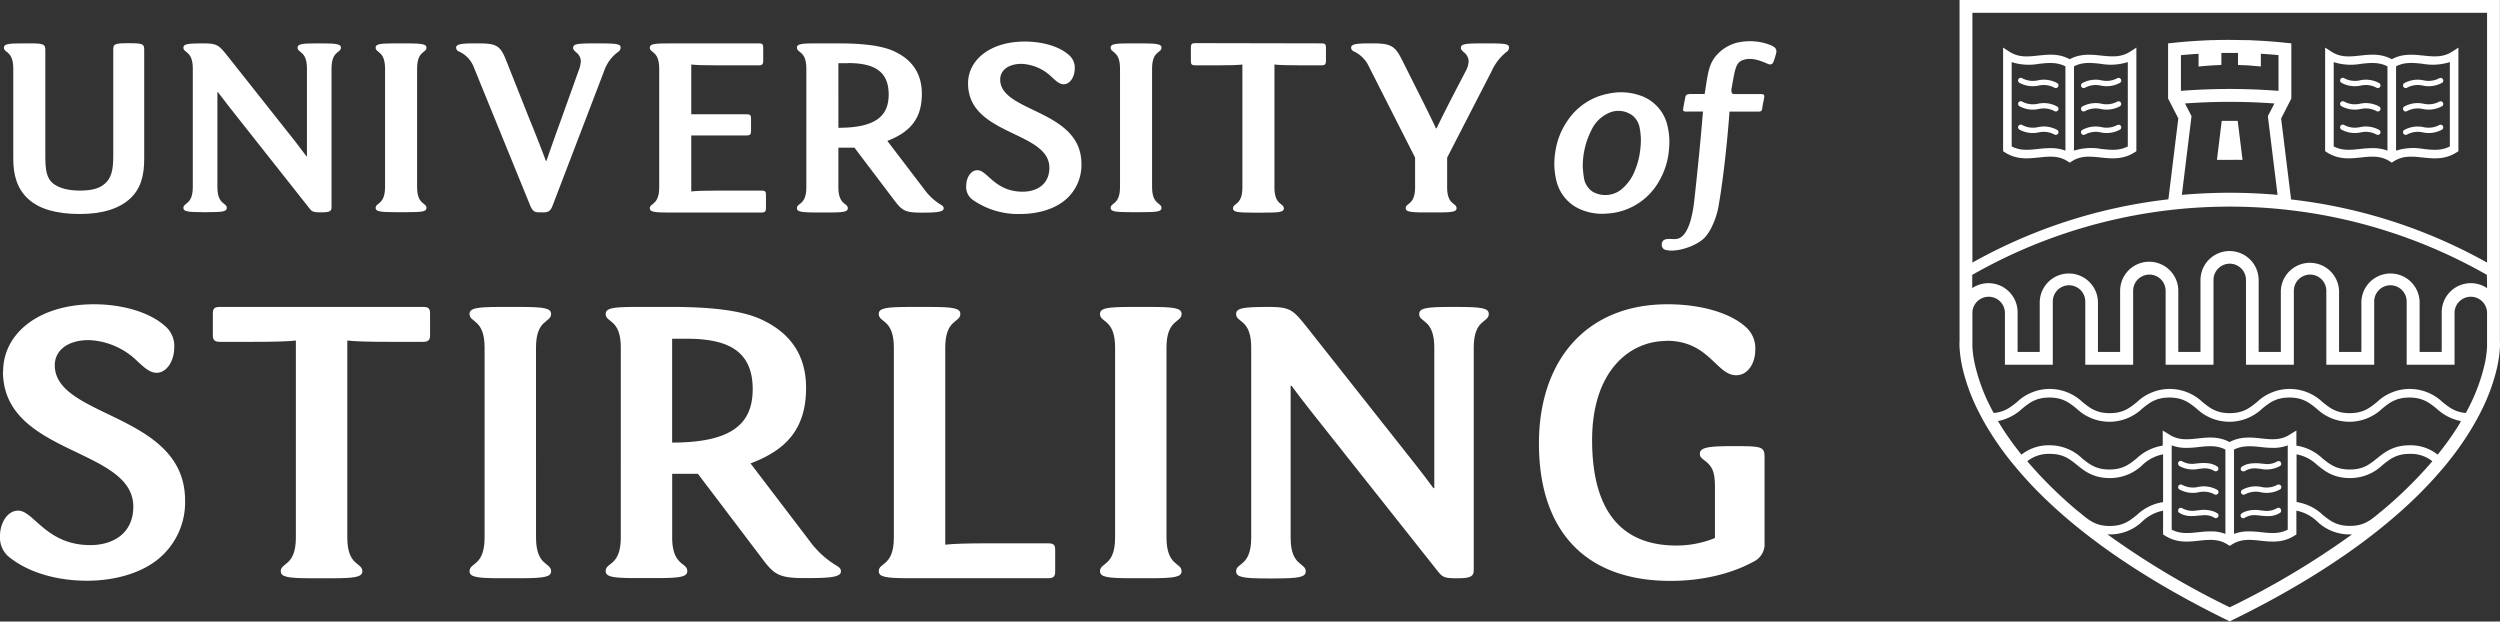 <?xml version="1.0" encoding="UTF-8"?> <svg xmlns="http://www.w3.org/2000/svg" viewBox="0 0 589.61 146.59"><rect x="0" y="0" width="589.61" height="146.59" fill="#333333" stroke="none"/><defs><style>.cls-1{fill:#fff;}</style></defs><title>mono-reverse-logo</title><g id="uos-logo"><path class="cls-1" d="M5.09,94.37c0-9,8.47-15.84,21.43-15.84,6.27,0,12.86,1.67,16.73,5.11a6.14,6.14,0,0,1,2.19,5.11c0,3-1.67,5.94-4.18,5.94-1.57,0-2.92-1.25-4.49-2.71a17.31,17.31,0,0,0-11.5-5c-4.6,0-8,2.18-8,5.94,0,12.5,30.73,11.25,30.73,31.88a17.24,17.24,0,0,1-5.33,12.93c-4.18,4.06-11,6-17.77,6S11.47,142,6.76,138.35a5.94,5.94,0,0,1-2.41-5.21c0-2.92,1.68-5.94,4.29-5.94,3.66,0,6.59,8.13,17,8.13,5.44,0,10.15-2.81,10.15-9.07,0-14-30.74-12.09-30.74-31.89" transform="translate(-4.35 -6.77)"></path><path class="cls-1" d="M104.1,79.16c1.26,0,1.68.31,1.68,1.56v5.11c0,1.14-.42,1.56-1.68,1.56H96.26c-5.12,0-8.15-.1-10-.31v46.48c0,6.77,3.55,5.84,3.55,7.92,0,1.35-1.57,1.67-7.32,1.67h-4.6c-5.75,0-7.32-.32-7.32-1.67,0-2.08,3.56-1.15,3.56-7.92V87.08c-1.88.21-4.92.31-10,.31H56.22c-1.25,0-1.67-.42-1.67-1.56V80.72c0-1.25.42-1.56,1.67-1.56Z" transform="translate(-4.35 -6.77)"></path><path class="cls-1" d="M130.77,133.56c0,6.77,3.56,5.84,3.56,7.92,0,1.35-1.57,1.66-7.32,1.66h-4.6c-5.75,0-7.32-.31-7.32-1.66,0-2.08,3.55-1.15,3.55-7.92V88.75c0-6.78-3.55-5.84-3.55-7.92,0-1.36,1.57-1.67,7.32-1.67H127c5.75,0,7.32.31,7.32,1.67,0,2.08-3.56,1.14-3.56,7.92Z" transform="translate(-4.35 -6.77)"></path><path class="cls-1" d="M166.32,86.66h-3.45v24.49c14.43,0,19-4.69,19-12.61,0-9.38-6.37-11.88-15.58-11.88m15.06,29.39,13.9,18.24a21.47,21.47,0,0,0,6.59,6c.63.42.84.73.84,1.25,0,1.46-3.24,1.57-8.57,1.57-6,0-7.22-.84-10-4.59l-15.16-20h-6.07v15c0,6.77,3.56,5.84,3.56,7.92,0,1.35-1.57,1.67-7.32,1.67h-4.6c-5.75,0-7.32-.32-7.32-1.67,0-2.08,3.56-1.15,3.56-7.92V88.74c0-6.77-3.56-5.83-3.56-7.91,0-1.36,1.57-1.67,7.32-1.67h8.36c9.73,0,16.42.93,20.71,2.81,6.06,2.71,10.87,7.51,10.87,16.26,0,9.8-4.81,14.7-13.07,17.82" transform="translate(-4.35 -6.77)"></path><path class="cls-1" d="M251.54,134.91c1.26,0,1.67.32,1.67,1.57v5.1c0,1.15-.41,1.56-1.67,1.56H218.92c-5.75,0-7.32-.31-7.32-1.66,0-2.09,3.56-1.15,3.56-7.92V88.75c0-6.78-3.56-5.84-3.56-7.93,0-1.35,1.57-1.66,7.32-1.66h4.6c5.75,0,7.32.31,7.32,1.66,0,2.09-3.56,1.15-3.56,7.93v46.48c1.89-.21,4.92-.32,10-.32Z" transform="translate(-4.35 -6.77)"></path><path class="cls-1" d="M279.46,133.56c0,6.77,3.56,5.84,3.56,7.92,0,1.35-1.57,1.66-7.32,1.66h-4.6c-5.75,0-7.32-.31-7.32-1.66,0-2.08,3.56-1.15,3.56-7.92V88.75c0-6.78-3.56-5.84-3.56-7.92,0-1.36,1.57-1.67,7.32-1.67h4.6c5.75,0,7.32.31,7.32,1.67,0,2.08-3.56,1.14-3.56,7.92Z" transform="translate(-4.35 -6.77)"></path><path class="cls-1" d="M342.62,121.89V88.74c0-6.77-3.56-5.83-3.56-7.91,0-1.36,1.57-1.67,7.32-1.67h1.78c5.75,0,7.31.31,7.31,1.67,0,2.08-3.55,1.14-3.55,7.91v52.53c0,1.35-.63,1.88-3.66,1.88h-.63c-2.71,0-3.13-.32-4.28-1.77l-30.11-38c-1.47-1.88-3.24-4.17-4.29-5.63h-.21v35.85c0,6.77,3.56,5.84,3.56,7.92,0,1.35-1.57,1.67-7.32,1.67H303.2c-5.75,0-7.32-.32-7.32-1.67,0-2.08,3.56-1.15,3.56-7.92V88.74c0-6.77-3.56-5.83-3.56-7.91,0-1.36,1.57-1.67,7.32-1.67h.63c5,0,5.64.93,8.68,4.69l25.61,32.41c1.46,1.87,3.24,4.17,4.29,5.63Z" transform="translate(-4.35 -6.77)"></path><path class="cls-1" d="M397.41,87.18c-9,0-17.57,7.4-17.57,23.35,0,17.5,7.53,24.9,19.87,24.9a24,24,0,0,0,9.1-1.77V121.57c0-3.75-.74-4.9-2.51-6.25-.84-.63-1.05-.94-1.05-1.56,0-1.46,2.09-1.77,7.53-1.77h1.67c5.54,0,6.06.31,6.06,2.6V134.7a4.58,4.58,0,0,1-2.71,4.59c-5.34,2.92-12.34,4.48-19.45,4.48-20.59,0-31.05-12.3-31.05-32.41,0-19.49,11.08-32.83,30.32-32.83,8.05,0,14.74,2.09,18.3,5.22a6.68,6.68,0,0,1,2.4,5.52c0,3.23-1.78,6-4.5,6-4.7,0-6.37-8.13-16.41-8.13" transform="translate(-4.35 -6.77)"></path><path class="cls-1" d="M593.94,87.17h0V6.77H466.5v80.4h0a12.49,12.49,0,0,0,0,1.56,29.58,29.58,0,0,0,.75,5.07,45.48,45.48,0,0,0,3.71,10c.37.74.78,1.51,1.21,2.29a70.73,70.73,0,0,0,6.62,9.72c.42.51.84,1,1.29,1.55a94,94,0,0,0,7.29,7.69c.77.72,1.56,1.45,2.38,2.19,9.3,8.31,22.3,17.24,40.47,26.07,18.17-8.83,31.17-17.76,40.47-26.07.82-.74,1.62-1.47,2.38-2.19a95.93,95.93,0,0,0,7.3-7.69c.44-.52.87-1,1.28-1.55a69,69,0,0,0,6.62-9.72c.43-.78.84-1.55,1.21-2.29a45.48,45.48,0,0,0,3.71-10,29.58,29.58,0,0,0,.75-5.07A12.56,12.56,0,0,0,593.94,87.17ZM494.4,127.32a100.14,100.14,0,0,1-11.93-11.77,8.13,8.13,0,0,1,5.3-1.74c3.18,0,4.69,1.21,6.44,2.63s3.82,3.08,7.71,3.08a11,11,0,0,0,7.71-3.08,9.57,9.57,0,0,1,4.87-2.52v11.27a11.41,11.41,0,0,0-6.14,3c-1.75,1.41-3.26,2.63-6.44,2.63s-4.69-1.22-6.44-2.63C495.14,127.89,494.78,127.6,494.4,127.32ZM530.22,150a194.31,194.31,0,0,1-28.83-17.19h.53a11,11,0,0,0,7.71-3.08,9.73,9.73,0,0,1,4.87-2.52v5.61l.47.29c2.75,1.74,5.42,1.46,8,1.18,2.34-.25,4.56-.48,6.71.88l.54.34.54-.34c2.15-1.36,4.37-1.13,6.71-.88,2.58.28,5.25.56,8-1.18l.47-.29v-5.61a9.61,9.61,0,0,1,4.87,2.52,11,11,0,0,0,7.71,3.08h.53A194.31,194.31,0,0,1,530.22,150Zm-13.69-18.31V111.8h0a9.41,9.41,0,0,0,3.25.6,23.92,23.92,0,0,0,3.18-.21c2.17-.23,4.23-.44,6.24.61v19.89a9.47,9.47,0,0,0-3-.6h-.54a28.25,28.25,0,0,0-2.92.21C520.59,132.52,518.53,132.74,516.53,131.68Zm14.7,1V112.8c2-1,4.07-.84,6.24-.61a24.07,24.07,0,0,0,3.19.21,9.36,9.36,0,0,0,3.24-.6h0v19.88c-2,1.06-4.07.84-6.24.61a23.39,23.39,0,0,0-3.46-.19A9.18,9.18,0,0,0,531.23,132.69ZM566,127.35c-.36.27-.7.55-1,.82-1.75,1.41-3.26,2.63-6.44,2.63s-4.69-1.22-6.44-2.63a11.49,11.49,0,0,0-6.14-3V113.92a9.53,9.53,0,0,1,4.87,2.52c1.79,1.44,3.82,3.08,7.71,3.08a11,11,0,0,0,7.71-3.08c1.75-1.42,3.26-2.63,6.44-2.63a8.13,8.13,0,0,1,5.3,1.74A100.77,100.77,0,0,1,566,127.35Zm18.2-20.27a68.57,68.57,0,0,1-4.94,6.91,10.25,10.25,0,0,0-6.59-2.2c-3.89,0-5.92,1.64-7.71,3.08s-3.26,2.63-6.44,2.63-4.69-1.22-6.44-2.63a11.41,11.41,0,0,0-6.14-3v-3.56l-1,.61-.6.37c-2.15,1.37-4.36,1.13-6.7.88s-4.9-.52-7.46.86c-2.56-1.38-5.05-1.12-7.46-.86s-4.55.49-6.7-.88l-.6-.37-1-.61v3.56a11.48,11.48,0,0,0-6.14,3c-1.75,1.41-3.26,2.63-6.44,2.63s-4.69-1.22-6.44-2.63a11,11,0,0,0-7.71-3.08,10.33,10.33,0,0,0-6.59,2.2,70.19,70.19,0,0,1-4.94-6.91c-.21-.34-.41-.68-.61-1a11.61,11.61,0,0,0,5.7-2.92c1.75-1.41,3.26-2.63,6.44-2.63s4.69,1.22,6.44,2.63a11.19,11.19,0,0,0,15.42,0c1.75-1.41,3.26-2.63,6.44-2.63s4.69,1.22,6.44,2.63a11.19,11.19,0,0,0,15.42,0c1.75-1.41,3.26-2.63,6.44-2.63s4.69,1.22,6.44,2.63a11.19,11.19,0,0,0,15.42,0c1.75-1.41,3.26-2.63,6.44-2.63s4.69,1.22,6.44,2.63a11.69,11.69,0,0,0,5.7,2.92C584.61,106.4,584.41,106.74,584.2,107.08Zm6.71-19.91v1.46a26.88,26.88,0,0,1-.6,4.19,44.19,44.19,0,0,1-4.42,11.35c-2.56-.22-3.94-1.33-5.51-2.59a11.19,11.19,0,0,0-15.42,0c-1.75,1.41-3.26,2.63-6.44,2.63s-4.69-1.22-6.44-2.63a11.19,11.19,0,0,0-15.42,0c-1.75,1.41-3.26,2.63-6.44,2.63s-4.69-1.22-6.44-2.63a11.19,11.19,0,0,0-15.42,0c-1.75,1.41-3.26,2.63-6.44,2.63s-4.69-1.22-6.44-2.63a11.19,11.19,0,0,0-15.42,0c-1.57,1.26-2.95,2.37-5.51,2.59a43.71,43.71,0,0,1-4.41-11.35,26.07,26.07,0,0,1-.61-4.2V80.4a3.84,3.84,0,0,1,7.67,0V92.79h11.29V77.88a3.83,3.83,0,0,1,7.66,0V92.79h11.29V75.36a3.83,3.83,0,0,1,7.66,0V92.79h11.29v-20a3.83,3.83,0,0,1,7.66,0v20h11.29V75.36a3.83,3.83,0,0,1,7.66,0V92.79h11.29V77.88a3.83,3.83,0,0,1,7.66,0V92.79h11.29V80.4a3.84,3.84,0,0,1,7.67,0Zm0-12.45a6.87,6.87,0,0,0-10.7,5.68v9.37H575V77.88a6.87,6.87,0,0,0-13.73,0V89.77H556V75.36a6.87,6.87,0,0,0-13.73,0V89.77h-5.23V72.84a6.86,6.86,0,0,0-13.72,0V89.77h-5.23V75.36a6.86,6.86,0,0,0-13.72,0V89.77h-5.23V77.88a6.87,6.87,0,0,0-13.73,0V89.77h-5.22V80.4a6.87,6.87,0,0,0-10.7-5.68V71.6a122.44,122.44,0,0,1,121.38,0Zm-66.4-52.41c.73-.06,1.48-.11,2.3-.15l1.44-.07V19.26c1.34,0,2.57,0,3.92,0v2.83l1.44.07c.84,0,1.6.09,2.31.15l1.64.14v-3c1.38.08,2.77.19,4.16.32v8.43c-3.84-.3-7.7-.45-11.5-.45s-7.66.15-11.51.45V19.78c1.39-.13,2.78-.24,4.16-.32v3Zm-4.84,8.86c3.52-.25,7.06-.38,10.55-.38s7,.13,10.54.38l-1.55,3,2.29,18.56c-3.76-.33-7.54-.5-11.28-.5h0c-3.74,0-7.53.17-11.29.5l2.28-18.57ZM590.91,68.7a123,123,0,0,0-46.22-14.89l-2.35-19.08L544.75,30v-13l-1.35-.14c-2.44-.26-4.89-.44-7.29-.55l-1.58-.08h0l-.8,0c-1.25,0-2.39-.05-3.51-.05s-2.29,0-3.53.05l-.79,0h0l-1.59.08c-2.39.11-4.84.29-7.27.55l-1.36.14V30l2.41,4.69-2.34,19.09A123,123,0,0,0,469.53,68.7V9.79H590.91Z" transform="translate(-4.35 -6.77)"></path><path class="cls-1" d="M561.19,43.91c2.34-.25,4.55-.49,6.7.87l.55.35.54-.35c2.15-1.36,4.36-1.12,6.7-.87,2.58.27,5.25.56,8-1.18l.47-.3V18l-1.55,1c-2.15,1.36-4.36,1.12-6.7.88s-4.91-.53-7.46.86c-2.56-1.39-5.05-1.12-7.47-.86s-4.55.48-6.7-.88l-1.55-1V42.43l.47.3C555.94,44.47,558.61,44.18,561.19,43.91Zm8.26-21.49c2-1.06,4.06-.84,6.23-.61a13.31,13.31,0,0,0,6.45-.4V41.3c-2,1.06-4.06.84-6.23.6a13.31,13.31,0,0,0-6.45.4Zm-14.71-1a13.31,13.31,0,0,0,6.45.4c2.17-.23,4.23-.45,6.23.61V42.3a9.77,9.77,0,0,0-3.52-.6,28.45,28.45,0,0,0-2.93.2c-2.17.24-4.22.46-6.23-.6Z" transform="translate(-4.35 -6.77)"></path><path class="cls-1" d="M556.56,26.29a6.53,6.53,0,0,0,4.53.67,5.4,5.4,0,0,1,3.72.48.61.61,0,0,0,.34.1.62.62,0,0,0,.53-.29.63.63,0,0,0-.19-.87,6.53,6.53,0,0,0-4.53-.67,5.4,5.4,0,0,1-3.72-.48.63.63,0,1,0-.68,1.06Z" transform="translate(-4.35 -6.77)"></path><path class="cls-1" d="M556.56,31.81a6.53,6.53,0,0,0,4.53.67,5.4,5.4,0,0,1,3.72.48.61.61,0,0,0,.34.1.62.62,0,0,0,.53-.29.63.63,0,0,0-.19-.87,6.53,6.53,0,0,0-4.53-.67,5.4,5.4,0,0,1-3.72-.48.63.63,0,1,0-.68,1.06Z" transform="translate(-4.35 -6.77)"></path><path class="cls-1" d="M561.09,38a5.35,5.35,0,0,1,3.72.49.69.69,0,0,0,.34.09.62.62,0,0,0,.53-.29.63.63,0,0,0-.19-.87,6.53,6.53,0,0,0-4.53-.67,5.4,5.4,0,0,1-3.72-.48.63.63,0,1,0-.68,1.06A6.53,6.53,0,0,0,561.09,38Z" transform="translate(-4.35 -6.77)"></path><path class="cls-1" d="M575.78,38a6.53,6.53,0,0,0,4.53-.67.63.63,0,0,0-.68-1.06,5.4,5.4,0,0,1-3.72.48,6.58,6.58,0,0,0-4.53.67.63.63,0,0,0-.19.87.62.62,0,0,0,.53.29.69.69,0,0,0,.34-.09A5.35,5.35,0,0,1,575.78,38Z" transform="translate(-4.35 -6.77)"></path><path class="cls-1" d="M571.72,33.06a.61.61,0,0,0,.34-.1,5.4,5.4,0,0,1,3.72-.48,6.53,6.53,0,0,0,4.53-.67.63.63,0,0,0-.68-1.06,5.4,5.4,0,0,1-3.72.48,6.53,6.53,0,0,0-4.53.67.63.63,0,0,0-.19.87A.62.62,0,0,0,571.72,33.06Z" transform="translate(-4.35 -6.77)"></path><path class="cls-1" d="M571.72,27.54a.61.61,0,0,0,.34-.1,5.4,5.4,0,0,1,3.72-.48,6.53,6.53,0,0,0,4.53-.67.63.63,0,0,0-.68-1.06,5.4,5.4,0,0,1-3.72.48,6.53,6.53,0,0,0-4.53.67.63.63,0,0,0-.19.87A.62.62,0,0,0,571.72,27.54Z" transform="translate(-4.35 -6.77)"></path><path class="cls-1" d="M485.24,43.91c2.34-.25,4.55-.49,6.7.87l.54.35.55-.35c2.15-1.36,4.36-1.12,6.7-.87,2.58.27,5.25.56,8-1.18l.47-.3V18l-1.55,1c-2.15,1.36-4.37,1.12-6.71.88s-4.9-.53-7.46.86c-2.55-1.39-5-1.12-7.46-.86s-4.55.48-6.7-.88l-1.55-1V42.43l.47.3C480,44.47,482.66,44.18,485.24,43.91Zm8.25-21.49c2-1.06,4.07-.84,6.24-.61a13.32,13.32,0,0,0,6.45-.4V41.3c-2,1.06-4.06.84-6.24.6a13.32,13.32,0,0,0-6.45.4Zm-14.7-1a13.31,13.31,0,0,0,6.45.4c2.17-.23,4.23-.45,6.23.61V42.3a9.77,9.77,0,0,0-3.52-.6,28.45,28.45,0,0,0-2.93.2c-2.17.24-4.23.46-6.23-.6Z" transform="translate(-4.35 -6.77)"></path><path class="cls-1" d="M480.61,26.29a6.53,6.53,0,0,0,4.53.67,5.4,5.4,0,0,1,3.72.48.61.61,0,0,0,.34.1.62.62,0,0,0,.53-.29.63.63,0,0,0-.19-.87,6.53,6.53,0,0,0-4.53-.67,5.4,5.4,0,0,1-3.72-.48.63.63,0,1,0-.68,1.06Z" transform="translate(-4.35 -6.77)"></path><path class="cls-1" d="M480.61,31.81a6.53,6.53,0,0,0,4.53.67,5.4,5.4,0,0,1,3.72.48.61.61,0,0,0,.34.1.62.62,0,0,0,.53-.29.63.63,0,0,0-.19-.87,6.53,6.53,0,0,0-4.53-.67,5.4,5.4,0,0,1-3.72-.48.63.63,0,1,0-.68,1.06Z" transform="translate(-4.35 -6.77)"></path><path class="cls-1" d="M485.14,38a5.35,5.35,0,0,1,3.72.49.69.69,0,0,0,.34.09.62.62,0,0,0,.53-.29.63.63,0,0,0-.19-.87,6.53,6.53,0,0,0-4.53-.67,5.4,5.4,0,0,1-3.72-.48.63.63,0,1,0-.68,1.06A6.53,6.53,0,0,0,485.14,38Z" transform="translate(-4.35 -6.77)"></path><path class="cls-1" d="M499.83,38a6.53,6.53,0,0,0,4.53-.67.63.63,0,0,0-.68-1.06,5.4,5.4,0,0,1-3.72.48,6.53,6.53,0,0,0-4.53.67.63.63,0,0,0-.19.87.62.62,0,0,0,.53.29.69.69,0,0,0,.34-.09A5.35,5.35,0,0,1,499.83,38Z" transform="translate(-4.35 -6.77)"></path><path class="cls-1" d="M495.77,33.06a.61.61,0,0,0,.34-.1,5.4,5.4,0,0,1,3.72-.48,6.53,6.53,0,0,0,4.53-.67.63.63,0,0,0-.68-1.06,5.4,5.4,0,0,1-3.72.48,6.53,6.53,0,0,0-4.53.67.63.63,0,0,0-.19.87A.62.62,0,0,0,495.77,33.06Z" transform="translate(-4.35 -6.77)"></path><path class="cls-1" d="M495.77,27.54a.61.61,0,0,0,.34-.1,5.4,5.4,0,0,1,3.72-.48,6.53,6.53,0,0,0,4.53-.67.63.63,0,0,0-.68-1.06,5.4,5.4,0,0,1-3.72.48,6.53,6.53,0,0,0-4.53.67.63.63,0,0,0-.19.87A.62.62,0,0,0,495.77,27.54Z" transform="translate(-4.35 -6.77)"></path><path class="cls-1" d="M533.24,44.48l-1.14-9.2-1.9,0h-1.87l-1.13,9.2c.89,0,1.78,0,2.68,0C531,44.44,532.12,44.46,533.24,44.48Z" transform="translate(-4.35 -6.77)"></path><path class="cls-1" d="M518.35,116.68a6.58,6.58,0,0,0,4.53.67l.7-.07a4.55,4.55,0,0,1,3,.55.58.58,0,0,0,.33.1.66.66,0,0,0,.54-.29.64.64,0,0,0-.2-.87,5,5,0,0,0-1.94-.72,10.14,10.14,0,0,0-2.59,0l-.58.05a4.69,4.69,0,0,1-3.14-.54.63.63,0,0,0-.67,1.07Z" transform="translate(-4.35 -6.77)"></path><path class="cls-1" d="M518.35,122.2a6.58,6.58,0,0,0,4.53.67,5.4,5.4,0,0,1,3.72.48.58.58,0,0,0,.33.1.66.66,0,0,0,.54-.29.62.62,0,0,0-.2-.87,6.52,6.52,0,0,0-4.53-.67,5.4,5.4,0,0,1-3.72-.49.63.63,0,0,0-.67,1.07Z" transform="translate(-4.35 -6.77)"></path><path class="cls-1" d="M523.94,128.29a4.37,4.37,0,0,1,2.66.58.58.58,0,0,0,.33.1.64.64,0,0,0,.54-.29.62.62,0,0,0-.2-.87,4.83,4.83,0,0,0-.67-.36,7.3,7.3,0,0,0-3.86-.31l-.25,0a5,5,0,0,1-3.47-.51.63.63,0,0,0-.87.2.63.63,0,0,0-.08.44.43.43,0,0,0,0,.16.54.54,0,0,0,.23.27,5.11,5.11,0,0,0,2.53.77,11.91,11.91,0,0,0,2-.1C523.24,128.35,523.59,128.31,523.94,128.29Z" transform="translate(-4.35 -6.77)"></path><path class="cls-1" d="M536.5,128.29c.35,0,.7.06,1.06.1a12,12,0,0,0,2,.1,5.08,5.08,0,0,0,2.52-.77.62.62,0,0,0,.24-.27.75.75,0,0,0,0-.16.63.63,0,0,0-1-.64,5,5,0,0,1-3.47.51l-.25,0a7.3,7.3,0,0,0-3.86.31,4.83,4.83,0,0,0-.67.36.62.62,0,0,0-.2.87.64.64,0,0,0,.54.29.58.58,0,0,0,.33-.1A4.39,4.39,0,0,1,536.5,128.29Z" transform="translate(-4.35 -6.77)"></path><path class="cls-1" d="M533.51,123.45a.58.58,0,0,0,.33-.1,5.4,5.4,0,0,1,3.72-.48,6.58,6.58,0,0,0,4.53-.67.63.63,0,0,0,.2-.87.63.63,0,0,0-.87-.2,5.4,5.4,0,0,1-3.72.49,6.53,6.53,0,0,0-4.53.67.62.62,0,0,0-.2.87A.66.66,0,0,0,533.51,123.45Z" transform="translate(-4.35 -6.77)"></path><path class="cls-1" d="M533.51,117.93a.58.58,0,0,0,.33-.1,4.56,4.56,0,0,1,3-.55l.7.07a6.58,6.58,0,0,0,4.53-.67.63.63,0,0,0,.2-.87.63.63,0,0,0-.87-.2,4.68,4.68,0,0,1-3.13.54l-.59-.05a10.06,10.06,0,0,0-2.58,0,4.7,4.7,0,0,0-2,.72.64.64,0,0,0-.2.87A.66.66,0,0,0,533.51,117.93Z" transform="translate(-4.35 -6.77)"></path><path class="cls-1" d="M382.38,57.19a13,13,0,0,1-5.43-1.1,9.81,9.81,0,0,1-5.52-6.63,16.81,16.81,0,0,1-.29-6.7,17.16,17.16,0,0,1,3-7.67,14.85,14.85,0,0,1,9.59-6.24,13.69,13.69,0,0,1,7.4.43,9.78,9.78,0,0,1,6.47,7.1,16.34,16.34,0,0,1,.37,5.62,17.48,17.48,0,0,1-2.26,7.35,15,15,0,0,1-11.83,7.75C383.36,57.15,382.87,57.16,382.38,57.19Zm-4.74-10.87c.05.49.11,1.4.26,2.3A4.75,4.75,0,0,0,380,52a6.06,6.06,0,0,0,6.63-.47,10.73,10.73,0,0,0,3.13-4.12,18.3,18.3,0,0,0,1.49-5.9,15.11,15.11,0,0,0-.19-4.55,4.75,4.75,0,0,0-1.63-2.89,5.5,5.5,0,0,0-5.92-.53,8.15,8.15,0,0,0-3.77,3.79A18.76,18.76,0,0,0,377.64,46.32Zm34.58-13.23c.15,0,5.9,0,6.76,0s.91-.21,1-.92.26-1.39.39-2.08c.19-1,.05-1.14-.94-1.14h-5.83c-.09,0-.62.07-.82-.25a2.41,2.41,0,0,1,0-1.31c.81-4.69,1-6,2.89-6.54,2.4-.72,5.2.89,5.84,1.06a.82.82,0,0,0,1.1-.57,13.63,13.63,0,0,0,.64-2.06,1.3,1.3,0,0,0-.71-1.56,5.3,5.3,0,0,0-1-.46,13.26,13.26,0,0,0-7.64-.39,9.51,9.51,0,0,0-4,2.2c-2.31,2.14-2.62,4.1-3.25,8.16-.13.85-.27,1.71-.27,1.71h-3.21c-.21,0-.4,0-.62.05a.75.75,0,0,0-.71.63c-.19.94-.38,1.88-.53,2.82-.07.43.07.58.51.64a5.79,5.79,0,0,0,.72,0l3.28,0h1" transform="translate(-4.35 -6.77)"></path><path class="cls-1" d="M412.26,32.91c-.8,10.91-2,19.08-2.52,22a17.75,17.75,0,0,1-1.48,4.93,10.93,10.93,0,0,1-1.63,2.7c-1.71,2.09-6.3,3.64-8.82,3.28-.41-.06-1.2-.1-1.46-.84a1.61,1.61,0,0,1,.1-1.28c.75-1,2.32-.33,3.54-.62,3-.71,3.76-7.36,3.95-9.07.8-7.14,1.51-14.36,2.13-21.87Z" transform="translate(-4.35 -6.77)"></path><path class="cls-1" d="M11.26,17c3.46,0,3.78.2,3.78,1.63V43.66c0,3.32.33,5.2,1.89,6.44,1.37,1,3.39,1.62,6.26,1.62s4.63-.52,5.87-1.62c1.56-1.3,2-3.32,2-6.44V18.59c0-1.43.19-1.63,3.65-1.63s3.65.2,3.65,1.63V44.25c0,3.9-.78,7-3.33,9.36s-6.51,3.63-11.86,3.63c-5.54,0-9.58-1.17-12.19-3.57S7.48,48,7.48,44.25V22.94c0-4.22-2.21-3.64-2.21-4.94,0-.84,1-1,4.56-1Z" transform="translate(-4.35 -6.77)"></path><path class="cls-1" d="M76.74,43.6V22.94c0-4.22-2.21-3.64-2.21-4.94,0-.84,1-1,4.56-1H80.2c3.58,0,4.56.2,4.56,1,0,1.3-2.22.72-2.22,4.94V55.68c0,.85-.39,1.17-2.28,1.17h-.39c-1.69,0-2-.19-2.67-1.1L58.43,32c-.92-1.17-2-2.59-2.68-3.5h-.13V50.88c0,4.22,2.22,3.64,2.22,4.93,0,.85-1,1-4.56,1H52.17c-3.59,0-4.57-.19-4.57-1,0-1.29,2.22-.71,2.22-4.93V22.94c0-4.22-2.22-3.64-2.22-4.94,0-.84,1-1,4.57-1h.39c3.13,0,3.52.59,5.41,2.92l16,20.21c.91,1.17,2,2.6,2.67,3.51Z" transform="translate(-4.35 -6.77)"></path><path class="cls-1" d="M102.72,50.88c0,4.22,2.21,3.64,2.21,4.93,0,.85-1,1-4.56,1H97.5c-3.58,0-4.56-.19-4.56-1,0-1.29,2.22-.71,2.22-4.93V22.94c0-4.22-2.22-3.64-2.22-4.94,0-.84,1-1,4.56-1h2.87c3.59,0,4.56.2,4.56,1,0,1.3-2.21.72-2.21,4.94Z" transform="translate(-4.35 -6.77)"></path><path class="cls-1" d="M140.76,23.59a7.78,7.78,0,0,0,.58-2.34,2.76,2.76,0,0,0-1.11-2.14c-.52-.46-.71-.72-.71-1,0-1,.85-1.11,5.6-1.11s5.61.13,5.61,1a1.25,1.25,0,0,1-.59,1,9.31,9.31,0,0,0-3.32,4.54L134.69,55.23c-.52,1.43-1.17,1.62-2.15,1.62h-1c-1,0-1.56-.19-2.15-1.62l-13.3-32.62a6.59,6.59,0,0,0-3.52-3.7,1,1,0,0,1-.65-.91c0-1,2.09-1,5.22-1,4.3,0,5.21.52,6.58,4l5.47,13.78c1,2.4,2.81,7,3.91,9.94h.13c1.24-3.64,2.16-6.17,3.52-9.94Z" transform="translate(-4.35 -6.77)"></path><path class="cls-1" d="M167.38,51.92c1.17-.13,3.06-.2,6.26-.2H184c.78,0,1,.2,1,1v3.18c0,.71-.26,1-1,1H162.16c-3.58,0-4.56-.19-4.56-1,0-1.29,2.22-.71,2.22-4.93V22.94c0-4.22-2.22-3.64-2.22-4.94,0-.84,1-1,4.56-1h21.19c.78,0,1,.2,1,1v3.18c0,.71-.26,1-1,1h-9.71c-3.2,0-5.09-.06-6.26-.19V33.72h13.1c.78,0,1,.2,1,1v3c0,.72-.26,1-1,1h-13.1Z" transform="translate(-4.35 -6.77)"></path><path class="cls-1" d="M213.62,40l8.67,11.37a13.37,13.37,0,0,0,4.1,3.77c.39.26.52.45.52.78,0,.91-2,1-5.34,1-3.72,0-4.5-.52-6.26-2.85l-9.45-12.48h-3.78v9.36c0,4.22,2.22,3.64,2.22,4.93,0,.85-1,1-4.57,1h-2.87c-3.58,0-4.56-.19-4.56-1,0-1.29,2.22-.71,2.22-4.93V22.94c0-4.22-2.22-3.64-2.22-4.94,0-.84,1-1,4.56-1h5.22c6.06,0,10.23.59,12.91,1.76,3.78,1.68,6.77,4.67,6.77,10.13C221.76,35,218.77,38,213.62,40Zm-9.39-18.32h-2.15V36.91c9,0,11.86-2.93,11.86-7.86C213.94,23.2,210,21.64,204.23,21.64Z" transform="translate(-4.35 -6.77)"></path><path class="cls-1" d="M232.66,26.45c0-5.59,5.28-9.88,13.36-9.88,3.91,0,8,1,10.43,3.18a3.84,3.84,0,0,1,1.37,3.19c0,1.88-1.05,3.7-2.61,3.7-1,0-1.82-.78-2.8-1.69a10.82,10.82,0,0,0-7.17-3.12c-2.87,0-5,1.37-5,3.71,0,7.79,19.16,7,19.16,19.88a10.76,10.76,0,0,1-3.32,8.06c-2.61,2.53-6.85,3.76-11.08,3.76a18.69,18.69,0,0,1-11.28-3.37,3.71,3.71,0,0,1-1.5-3.25c0-1.82,1-3.71,2.67-3.71,2.29,0,4.11,5.07,10.63,5.07,3.39,0,6.32-1.75,6.32-5.65C251.82,37.62,232.66,38.79,232.66,26.45Z" transform="translate(-4.35 -6.77)"></path><path class="cls-1" d="M276.06,50.88c0,4.22,2.22,3.64,2.22,4.93,0,.85-1,1-4.56,1h-2.87c-3.59,0-4.56-.19-4.56-1,0-1.29,2.21-.71,2.21-4.93V22.94c0-4.22-2.21-3.64-2.21-4.94,0-.84,1-1,4.56-1h2.87c3.58,0,4.56.2,4.56,1,0,1.3-2.22.72-2.22,4.94Z" transform="translate(-4.35 -6.77)"></path><path class="cls-1" d="M316.07,17c.78,0,1,.2,1,1v3.18c0,.71-.26,1-1,1h-4.89c-3.2,0-5.09-.06-6.26-.19v29c0,4.22,2.22,3.64,2.22,4.93,0,.85-1,1-4.57,1H299.7c-3.58,0-4.56-.19-4.56-1,0-1.29,2.22-.71,2.22-4.93v-29c-1.18.13-3.07.19-6.26.19h-4.89c-.78,0-1-.26-1-1V17.94c0-.78.26-1,1-1Z" transform="translate(-4.35 -6.77)"></path><path class="cls-1" d="M360.25,18a1.24,1.24,0,0,1-.58,1,12.15,12.15,0,0,0-3.52,4.54l-10.5,20.4v7c0,4.22,2.22,3.64,2.22,4.93,0,.85-1,1-4.56,1h-2.87c-3.59,0-4.56-.19-4.56-1,0-1.29,2.21-.71,2.21-4.93v-7L327.27,22.61a7.38,7.38,0,0,0-3.58-3.7A1,1,0,0,1,323,18c0-1,2-1,5.22-1,4.3,0,5.21.72,6.84,4l3.13,6.24c1.57,3.12,3.33,6.62,4.83,9.81h.13c1.37-2.86,3.06-6.18,4.95-9.81L350,23.59a5.27,5.27,0,0,0,.72-2.34,2.79,2.79,0,0,0-1.11-2.14c-.52-.46-.72-.72-.72-1,0-1,.92-1.11,5.67-1.11S360.25,17.09,360.25,18Z" transform="translate(-4.35 -6.77)"></path></g></svg> 